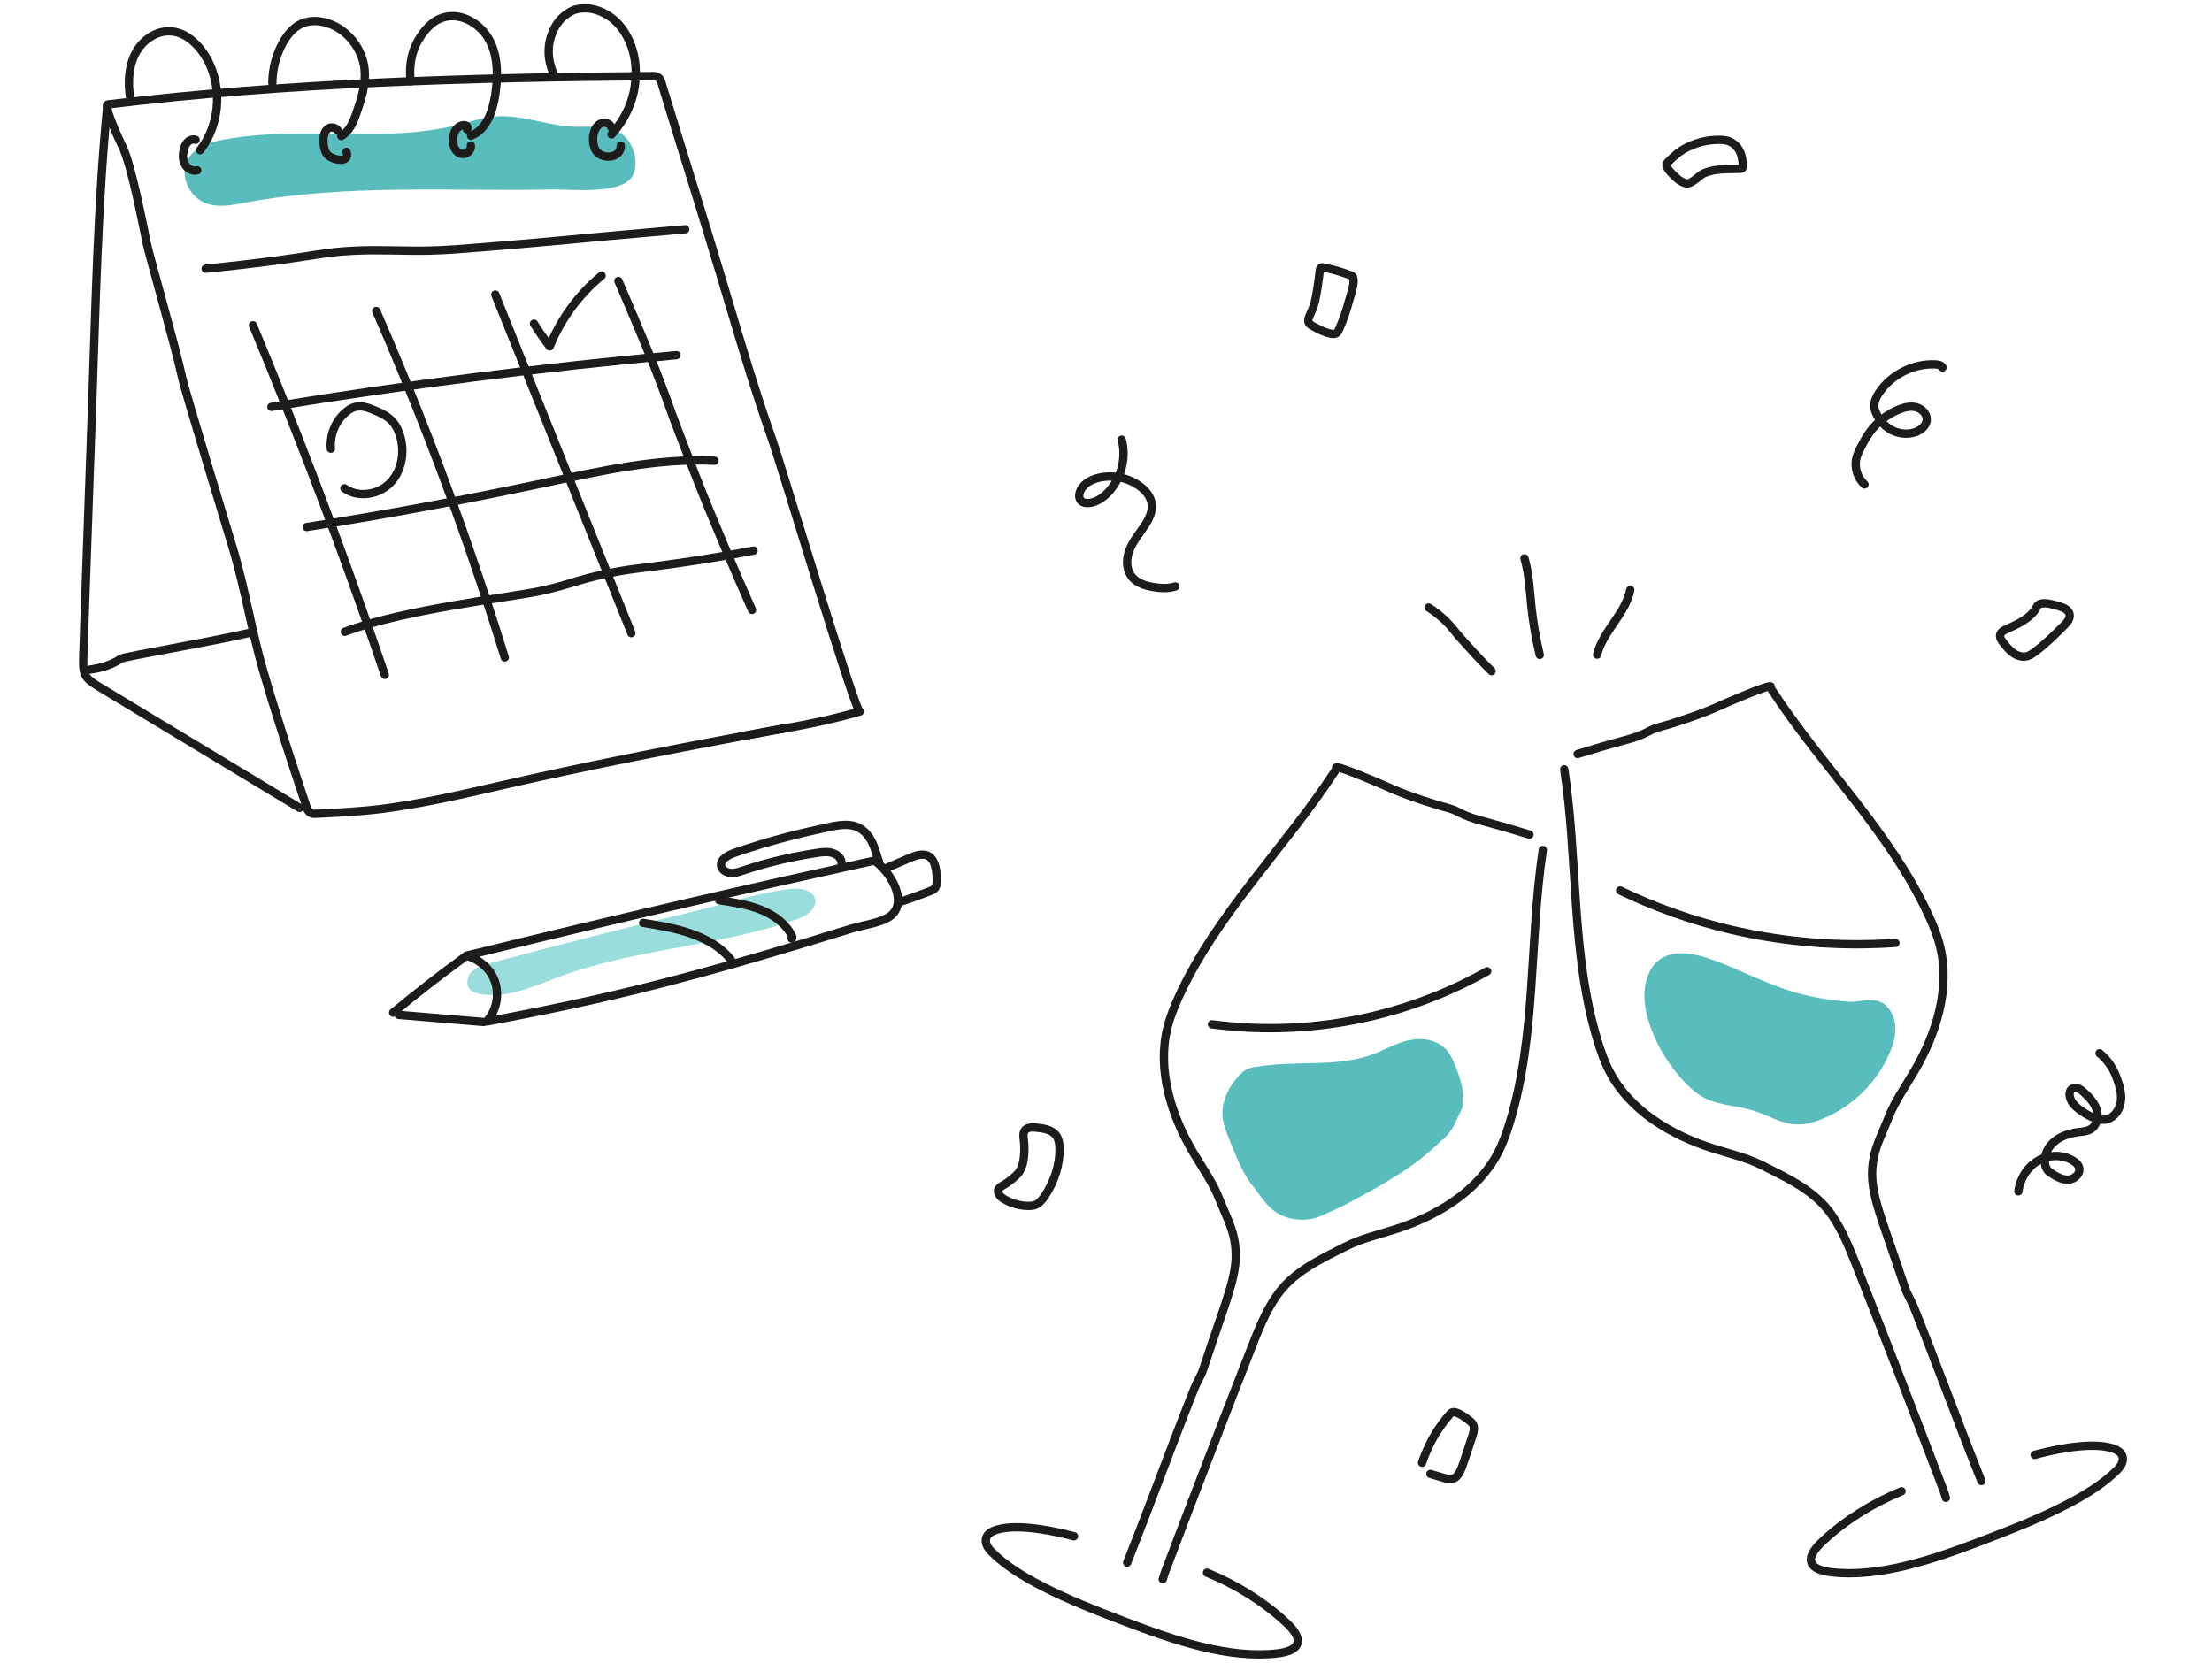 <svg width="266" height="200" viewBox="0 0 266 200" fill="none" xmlns="http://www.w3.org/2000/svg"><path d="M66.556 22.789C68.635 22.747 75.152 23.533 76.191 20.921C76.584 19.938 76.458 18.744 76.037 17.789C74.618 14.558 71.472 15.359 68.972 15.247C65.742 15.106 62.581 13.702 59.365 14.025C58.003 14.165 56.669 14.601 55.334 14.952C45.854 17.395 35.91 14.952 26.345 16.904C24.66 17.255 22.679 18.07 22.272 20.078C21.879 21.96 23.185 23.842 24.702 24.432C26.219 25.022 27.862 24.685 29.435 24.39C41.682 22.087 54.168 23.042 66.556 22.789Z" fill="#59BDBD"/><path d="M58.874 115.879C58.129 116.076 57.343 116.301 56.781 116.834C56.219 117.368 55.966 118.323 56.444 118.927C56.753 119.32 57.272 119.475 57.778 119.573C61.05 120.135 64.253 118.604 67.357 117.452C76.57 114.053 86.697 113.829 95.953 110.528C99.183 109.376 98.509 106.609 95.236 106.918C91.332 107.298 87.259 108.716 83.438 109.629C75.222 111.595 67.034 113.674 58.874 115.879Z" fill="#99DDDD"/><path d="M150.352 142.273C149.329 140.828 148.661 139.151 148.007 137.501 147.339 135.838 146.698 134.488 147.162 132.634 147.475 131.366 148.184 130.207 149.098 129.266 149.289 129.075 149.493 128.884 149.725 128.734 150.284 128.38 151.088 128.312 151.729 128.23 156.242 127.575 161.028 128.393 165.282 126.744 166.305 126.348 167.259 125.816 168.295 125.448 170.054 124.821 172.031 124.698 173.585 125.939 174.267 126.498 174.649 127.33 174.99 128.148 175.467 129.334 175.876 130.561 175.972 131.843 175.999 132.266 175.999 132.702 175.876 133.111 175.781 133.438 175.631 133.752 175.467 134.065 175.153 134.679 174.881 135.415 174.485 135.974 174.335 136.192 173.585 137.133 173.381 137.133 170.054 140.515 165.786 142.778 161.601 144.987 160.769 145.423 159.924 145.75 159.078 146.159 157.578 146.868 155.765 146.896 154.238 146.241 152.52 145.505 151.715 144.019 150.625 142.601 150.516 142.492 150.434 142.383 150.352 142.273ZM215.948 119.394C212.294 118.371 208.954 116.449 205.354 115.249 203.364 114.595 200.95 114.24 199.355 115.59 198.769 116.081 198.373 116.763 198.114 117.485 197.392 119.53 197.814 121.807 198.591 123.839 199.478 126.157 200.828 128.297 202.532 130.111 203.227 130.847 203.991 131.543 204.891 132.02 206.704 132.988 208.858 132.974 210.822 133.588 212.594 134.133 214.244 135.21 216.098 135.251 217.121 135.278 218.116 134.992 219.057 134.624 222.684 133.179 225.697 130.247 227.224 126.675 227.647 125.693 227.96 124.657 227.92 123.594 227.879 122.53 227.456 121.453 226.611 120.798 225.315 119.817 223.693 120.594 222.234 120.485 220.134 120.321 217.98 119.967 215.948 119.394Z" fill="#59BDBD"/><path d="M89.394 88.519C91.079 88.21 92.75 87.887 94.436 87.578" stroke="#1E1C1B" stroke-miterlimit="10" stroke-linecap="round" stroke-linejoin="round"/><path d="M89.394 88.52C79.73 90.332 70.082 92.228 60.461 94.433C55.559 95.557 50.657 96.708 45.671 97.326C43.241 97.621 40.334 97.776 37.82 97.888C37.413 97.902 37.062 97.65 36.935 97.27C35.095 91.751 33.255 86.231 31.64 80.641C30.278 75.936 29.491 71.034 28.143 66.399C27.735 64.995 22.314 47.312 21.865 45.261C21.064 41.567 18.016 30.977 17.651 29.278C17.314 27.733 15.825 19.741 14.674 17.522C14.533 17.255 12.384 12.634 12.96 12.564C34.618 9.938 56.795 9.32 78.621 9.151C79.014 9.151 79.379 9.404 79.492 9.783C81.893 17.677 84.379 25.486 86.739 33.379C87.062 34.475 87.399 35.57 87.722 36.666C89.351 42.143 90.981 47.579 92.891 52.972C93.818 55.57 102.863 85.739 103.396 85.585C98.256 87.059 94.618 87.537 89.394 88.52Z" stroke="#1E1C1B" stroke-miterlimit="10" stroke-linecap="round" stroke-linejoin="round"/><path d="M12.904 12.69C11.738 24.685 11.499 36.806 11.078 48.843C10.98 51.708 10.881 54.573 10.769 57.424C10.755 57.705 10.755 57.972 10.741 58.253C10.572 62.859 10.418 67.466 10.249 72.087C10.165 74.391 10.081 76.694 10.011 78.997C9.926 81.497 10.306 81.638 12.469 82.944C20.32 87.691 28.171 92.424 36.022 97.172" stroke="#1E1C1B" stroke-miterlimit="10" stroke-linecap="round" stroke-linejoin="round"/><path d="M29.842 76.16C25.544 77.171 14.912 78.983 14.561 79.222 13.339 80.037 12.005 80.388 10.699 80.556M82.399 27.578C78.368 27.929 75.096 28.224 72.876 28.421 67.244 28.941 64.253 29.235 59.211 29.643 55.559 29.938 53.691 30.106 51.514 30.148 48.522 30.205 45.517 30.008 42.525 30.162 39.014 30.331 38.255 30.71 31.471 31.567 28.578 31.932 26.233 32.171 24.73 32.325M90.433 73.365C88.537 69.081 85.643 62.382 83.368 56.525 81.767 52.395 80.91 50.092 80.91 50.092 79.885 47.213 79.098 45.148 78.424 43.449 77.82 41.96 77.315 40.752 76.303 38.336 75.517 36.468 74.843 34.909 74.365 33.8M75.924 76.159C70.475 62.578 65.011 48.996 59.562 35.429M60.699 79.082C58.115 70.725 55.123 61.989 51.626 52.944 49.548 47.565 47.413 42.382 45.25 37.41M46.275 81.174C42.623 70.415 38.593 59.418 34.126 48.224 32.904 45.148 31.668 42.115 30.418 39.123" stroke="#1E1C1B" stroke-miterlimit="10" stroke-linecap="round" stroke-linejoin="round"/><path d="M90.615 66.231C86.753 66.961 83.593 67.452 81.402 67.761 76.879 68.407 75.994 68.379 73.129 68.969 69.14 69.798 68.522 70.332 64.983 71.09 61.275 71.877 48.508 73.309 41.472 75.992M85.924 55.416C79 55.093 72.16 56.666 65.376 58.112 55.924 60.121 46.43 61.891 36.879 63.393M81.346 42.719C65.039 44.208 48.789 46.286 32.637 48.941M64.211 38.927C64.8 39.868 65.433 40.781 66.107 41.666 67.441 38.365 69.604 35.416 72.343 33.154M41.416 58.73C43.045 59.91 45.503 59.53 46.907 58.098 48.312 56.665 48.691 54.418 48.129 52.48 47.932 51.806 47.623 51.145 47.132 50.626 46.556 50.022 45.77 49.657 44.997 49.334 44.323 49.053 43.593 48.772 42.862 48.912 42.328 49.011 41.851 49.32 41.458 49.685 40.278 50.752 39.646 52.382 39.786 53.969M66.767 9.292C66.5 8.786 65.545 6.82 66.205 4.572 66.36 4.067 66.753 2.718 68.031 1.777 68.214 1.651 68.733 1.23 69.45 1.089 71.556.654 73.761 1.862 74.955 3.645 76.585 6.047 76.514 8.631 76.402 9.811 76.107 13.084 74.323 15.303 73.537 16.174M56.64 16.328C58.494 15.612 59.239 13.421 59.548 11.455 59.885 9.25 59.913 6.89 58.902 4.91 57.876 2.929 55.559 1.483 53.41 2.073 51.865 2.494 50.98 3.786 50.503 4.502 49.084 6.679 49.281 8.997 49.393 9.783M41.036 16.37C42.048 15.795 42.511 14.629 42.89 13.533 43.466 11.862 44.014 10.12 43.845 8.365 43.621 6.075 42.09 3.955 39.997 3.014 38.817 2.494 37.427 2.325 36.247 2.859 35.236 3.323 34.505 4.236 33.972 5.219 33.185 6.665 32.764 8.309 32.75 9.966M24.056 18.07C26.626 14.797 26.809 9.853 24.477 6.412 23.564 5.064 22.188 3.884 20.558 3.772 18.775 3.645 17.075 4.867 16.261 6.468 15.446 8.069 15.376 9.952 15.643 11.721" stroke="#1E1C1B" stroke-miterlimit="10" stroke-linecap="round" stroke-linejoin="round"/><path d="M73.522 15.345C73.382 14.825 72.652 14.628 72.174 14.895 71.149 15.457 71.037 17.55 71.851 18.35 72.694 19.193 74.688 18.968 74.646 17.522M56.163 15.569C56.275 15.47 56.247 15.26 56.135 15.162 56.022 15.063 55.854 15.049 55.699 15.063 54.014 15.274 54.07 18.588 55.755 18.518 56.261 18.504 56.682 17.999 56.626 17.507M40.629 15.696C40.39 15.345 39.856 15.232 39.491 15.443 38.649 15.935 38.775 17.831 39.309 18.533 39.828 19.221 42.146 19.769 41.668 18.266M23.522 16.82C23.199 16.707 22.82 16.834 22.567 17.086 22.314 17.325 22.188 17.662 22.104 17.999 21.963 18.575 21.949 19.221 22.23 19.755 22.511 20.289 23.143 20.64 23.719 20.485M108.2 108.491C109.436 108.098 110.644 107.662 111.852 107.185 112.062 107.101 112.273 107.016 112.427 106.834 112.666 106.539 112.666 106.075 112.652 105.668 112.61 104.699 112.484 103.575 111.767 103.056 111.079 102.564 110.18 102.873 109.422 103.196 108.425 103.631 107.413 104.053 106.416 104.488" stroke="#1E1C1B" stroke-miterlimit="10" stroke-linecap="round" stroke-linejoin="round"/><path d="M58.523 122.874C67.876 121.16 75.292 119.405 80.559 118.028 85.194 116.82 89.211 115.697 96.823 113.407 98.677 112.845 100.517 112.284 102.357 111.708 103.677 111.301 106.191 110.977 107.203 110.079 109.239 108.281 106.88 104.657 105.138 103.52 97.694 105.163 90.194 106.848 82.638 108.604 73.677 110.683 64.829 112.803 56.079 114.952 56.233 114.994 58.705 115.626 59.534 118.112 60.067 119.756 59.688 121.582 58.523 122.874ZM58.157 122.931C54.758 122.65 51.345 122.355 47.946 122.074M55.755 115.206C52.862 117.327 50.025 119.532 47.272 121.807" stroke="#1E1C1B" stroke-miterlimit="10" stroke-linecap="round" stroke-linejoin="round"/><path d="M105.77 103.899C105.643 103.52 105.531 103.127 105.405 102.747 105.236 102.214 105.068 101.68 104.801 101.174 104.478 100.556 104.014 99.995 103.396 99.629 101.992 98.801 99.997 99.433 98.48 99.756 95.025 100.5 91.626 101.441 88.312 102.593 87.511 102.874 86.542 103.422 86.725 104.208 86.837 104.672 87.371 104.966 87.89 105.009 88.41 105.037 88.916 104.868 89.393 104.7 92.258 103.745 95.236 103.042 98.242 102.593 98.888 102.495 99.562 102.41 100.166 102.621 100.784 102.818 101.303 103.393 101.191 103.983M95.194 112.888C95.292 112.902 95.306 112.748 95.264 112.663 94.59 111.175 93.129 110.093 91.528 109.447 89.927 108.801 88.2 108.548 86.486 108.281M87.905 115.725C87.989 115.599 87.905 115.444 87.806 115.332 86.669 113.927 84.941 112.944 83.101 112.298 81.261 111.652 79.295 111.329 77.343 111.006M145.144 189.162C148.716 190.621 152.002 192.693 154.633 195.134 155.465 195.911 156.283 196.879 156.01 197.697 155.751 198.447 154.661 198.747 153.638 198.87 147.83 199.565 141.312 197.343 135.327 195.066 131.891 193.757 128.441 192.421 125.21 190.744 123.015 189.612 120.888 188.303 119.265 186.681 118.229 185.644 118.583 185.017 118.665 184.813 118.72 184.69 118.979 184.158 120.369 183.872 123.233 183.286 127.691 184.404 129.15 184.785M160.674 92.316C160.878 92.056 166.141 94.32 166.7 94.579 168.663 95.479 170.736 96.174 172.808 96.815 173.626 97.074 174.554 97.238 175.29 97.633 176.217 98.138 177.144 98.451 178.167 98.724 180.103 99.242 182.025 99.801 183.921 100.387" stroke="#1E1C1B" stroke-miterlimit="10" stroke-linecap="round" stroke-linejoin="round"/><path d="M185.529 102.241C183.893 113.135 184.766 124.466 181.562 134.992 181.18 136.26 180.73 137.514 180.116 138.687 177.676 143.322 172.808 146.267 167.75 147.876 165.759 148.517 163.687 148.981 161.819 149.935 158.724 151.503 155.506 152.962 153.474 155.921 152.179 157.802 151.334 159.943 150.502 162.07 146.984 171.055 143.521 180.068 140.099 189.094 139.99 189.38 139.935 189.667 139.826 189.953M135.545 187.949C138.313 181.009 140.849 173.974 143.616 167.034 143.944 166.202 144.421 165.52 144.707 164.661 145.048 163.638 145.389 162.616 145.73 161.593 148.061 154.749 149.07 152.39 148.402 148.995 148.075 147.359 147.216 145.723 146.602 144.168 145.839 142.218 144.598 140.487 143.535 138.701 140.821 134.133 139.131 128.693 140.385 123.621 140.699 122.339 141.203 121.098 141.748 119.899 146.33 109.891 154.51 101.996 160.523 92.766" stroke="#1E1C1B" stroke-miterlimit="10" stroke-linecap="round" stroke-linejoin="round"/><path d="M145.744 123.212C149.711 123.744 155.574 124.057 162.46 122.776 169.7 121.426 175.263 118.835 178.835 116.831M228.669 179.373C225.097 180.846 221.811 182.918 219.193 185.372 218.362 186.149 217.543 187.118 217.83 187.936 218.089 188.686 219.18 188.985 220.202 189.108 226.011 189.79 232.528 187.554 238.514 185.263 241.949 183.954 245.385 182.604 248.63 180.914 250.826 179.768 252.939 178.46 254.562 176.851 255.598 175.814 255.243 175.187 255.148 174.983 255.093 174.86 254.834 174.328 253.443 174.056 250.58 173.483 246.122 174.601 244.676 174.996M212.935 82.567C212.731 82.308 207.481 84.585 206.922 84.844 204.959 85.744 202.9 86.44 200.827 87.094 200.009 87.353 199.082 87.517 198.346 87.926 197.419 88.43 196.492 88.744 195.469 89.017 193.533 89.535 191.624 90.094 189.715 90.694" stroke="#1E1C1B" stroke-miterlimit="10" stroke-linecap="round" stroke-linejoin="round"/><path d="M188.106 92.533C189.77 103.427 188.911 114.758 192.142 125.284 192.538 126.552 192.974 127.806 193.601 128.979 196.042 133.601 200.937 136.532 205.995 138.141 207.986 138.768 210.058 139.245 211.926 140.186 215.021 141.754 218.239 143.2 220.284 146.158 221.579 148.04 222.425 150.18 223.27 152.307 226.815 161.293 230.292 170.292 233.728 179.304 233.837 179.59 233.892 179.877 234.001 180.163M238.268 178.145C235.487 171.205 232.937 164.184 230.156 157.244 229.828 156.412 229.351 155.73 229.065 154.871 228.724 153.849 228.383 152.826 228.029 151.803 225.683 144.972 224.661 142.6 225.329 139.219 225.656 137.582 226.515 135.946 227.115 134.392 227.879 132.442 229.119 130.711 230.169 128.911 232.869 124.343 234.546 118.903 233.291 113.817 232.978 112.536 232.473 111.295 231.914 110.095 227.306 100.101 219.111 92.22 213.085 83.003" stroke="#1E1C1B" stroke-miterlimit="10" stroke-linecap="round" stroke-linejoin="round"/><path d="M227.933 113.422C223.216 113.749 216.739 113.695 209.295 112.086 203.391 110.804 198.523 108.896 194.828 107.109M171.799 73.077C173.026 73.854 174.117 74.85 175.003 75.995 175.549 76.69 175.89 77.004 176.68 77.904 177.798 79.158 178.753 80.113 179.366 80.726M183.321 67.16C183.88 69.096 183.962 71.101 184.166 73.078 184.371 74.986 184.711 76.895 185.161 78.777M192.06 78.736C192.769 75.886 195.469 73.841 196.042 70.964M233.591 44.199C233.441 43.913 233.073 43.845 232.746 43.831 230.115 43.708 227.456 45.031 225.983 47.212 225.629 47.744 225.329 48.358 225.397 48.999 225.424 49.258 225.52 49.517 225.629 49.748 226.038 50.621 226.72 51.371 227.592 51.794 228.465 52.216 229.501 52.285 230.401 51.957 231.042 51.712 231.655 51.18 231.696 50.498 231.737 49.789 231.123 49.162 230.428 48.985 229.733 48.808 229.01 48.985 228.342 49.258 226.91 49.844 225.642 50.839 224.756 52.107 224.415 52.598 224.115 53.13 223.843 53.662 223.584 54.153 223.338 54.643 223.215 55.189 222.984 56.293 223.379 57.507 224.211 58.27M247.703 72.954C248.222 73.104 248.794 73.391 248.876 73.922 248.958 74.413 248.576 74.863 248.222 75.218 247.09 76.349 245.945 77.495 244.649 78.449 244.377 78.64 244.104 78.831 243.777 78.926 243.204 79.09 242.577 78.885 242.1 78.544 241.609 78.204 241.241 77.726 240.872 77.263 240.668 77.004 240.463 76.704 240.518 76.39 240.586 76.022 240.968 75.818 241.309 75.668 242.468 75.15 243.708 74.577 244.554 73.595 244.854 73.241 244.922 72.736 245.399 72.613 246.081 72.436 247.063 72.763 247.703 72.954ZM252.475 126.688C252.953 127.098 253.389 127.547 253.743 128.066 254.125 128.625 254.398 129.238 254.616 129.865 254.93 130.738 255.175 131.665 255.025 132.579 254.875 133.492 254.275 134.378 253.389 134.624 252.448 134.883 251.48 134.378 250.662 133.874 249.885 133.383 249.053 132.77 248.89 131.87 248.835 131.57 248.876 131.229 249.094 131.024 249.299 130.833 249.626 130.82 249.898 130.915 250.158 131.011 250.376 131.202 250.594 131.392 251.248 131.992 251.875 132.66 252.135 133.492 252.394 134.337 252.162 135.374 251.412 135.824 251.003 136.069 250.498 136.11 250.008 136.165 248.958 136.301 247.894 136.601 247.076 137.283 246.258 137.951 245.713 139.041 245.931 140.078 245.985 140.323 246.081 140.582 246.244 140.773 246.381 140.937 246.558 141.059 246.735 141.168 247.349 141.564 248.031 141.946 248.767 141.891 249.489 141.837 250.212 141.155 250.021 140.446 249.926 140.091 249.626 139.819 249.312 139.628 248.044 138.823 246.326 138.878 245.045 139.641 243.763 140.405 242.904 141.809 242.713 143.295M134.89 52.885C135.49 55.121 134.809 57.643 133.186 59.293 132.613 59.879 131.904 60.357 131.086 60.493 130.65 60.561 130.132 60.493 129.9 60.111 129.75 59.866 129.75 59.552 129.832 59.279 130.105 58.284 131.141 57.698 132.136 57.466 133.786 57.084 135.599 57.439 136.977 58.42 137.713 58.939 138.367 59.688 138.49 60.575 138.667 61.788 137.89 62.92 137.167 63.915 136.581 64.72 135.995 65.551 135.708 66.506 135.422 67.46 135.477 68.565 136.09 69.355 136.704 70.146 137.74 70.46 138.735 70.623 139.594 70.76 140.508 70.814 141.34 70.542M122.442 141.128C123.478 139.873 123.137 137.201 123.096 136.928 123.069 136.71 123.014 136.301 123.246 135.974 123.519 135.592 124.078 135.592 124.542 135.633 125.469 135.715 126.532 135.865 127.05 136.642 127.323 137.051 127.391 137.555 127.405 138.046 127.473 140.078 126.791 142.109 125.673 143.814 125.346 144.305 124.951 144.795 124.392 144.973 124.16 145.041 123.901 145.054 123.655 145.054 122.633 145.041 121.624 144.754 120.751 144.236 120.26 143.95 119.947 143.527 120.028 143.159 120.083 142.887 120.369 142.723 120.56 142.614 121.392 142.137 122.142 141.482 122.442 141.128ZM207.727 20.339C208.218 20.325 208.708 20.339 209.227 20.311 209.322 20.311 209.417 20.298 209.486 20.257 209.581 20.189 209.581 20.08 209.581 19.984 209.567 19.371 209.486 18.73 209.199 18.171 208.913 17.598 208.381 17.107 207.686 16.916 207.413 16.848 207.127 16.821 206.854 16.821 205.286 16.78 203.704 17.216 202.409 17.98 201.755 18.375 201.25 18.839 200.718 19.357 200.487 19.589 200.323 19.698 200.432 20.025 200.555 20.352 200.828 20.639 201.087 20.911 201.537 21.375 202.014 21.838 202.682 22.043 203.377 22.261 204.304 21.089 204.904 20.843 205.859 20.434 206.772 20.366 207.727 20.339ZM161.041 39.577C160.96 39.755 160.878 39.932 160.742 40.041 160.551 40.205 160.278 40.191 160.046 40.136 159.283 40 158.56 39.605 157.865 39.223 157.469 39.005 157.442 38.909 157.401 38.855 157.101 38.282 157.783 37.682 158.124 36.278 158.355 35.337 158.642 33.183 158.696 32.624 158.71 32.542 158.724 32.269 158.874 32.187 158.955 32.147 159.037 32.16 159.119 32.174 160.278 32.392 161.423 32.733 162.528 33.169 163.169 33.428 162.378 35.637 162.214 36.21 161.914 37.369 161.519 38.5 161.041 39.577ZM172.004 177.287C172.563 177.451 173.108 177.614 173.667 177.778 173.981 177.873 174.322 177.969 174.649 177.887 175.208 177.751 175.521 177.164 175.74 176.632 175.917 176.183 176.067 175.719 176.217 175.269 176.49 174.424 176.776 173.592 177.049 172.747 177.212 172.256 177.362 171.697 177.089 171.26 176.98 171.097 176.83 170.974 176.667 170.851 176.203 170.483 175.726 170.129 175.167 169.924 174.99 169.856 174.785 169.815 174.608 169.897 174.499 169.951 174.431 170.033 174.349 170.115 173.763 170.783 173.217 171.506 172.74 172.256 172.017 173.415 171.445 174.655 171.008 175.937" stroke="#1E1C1B" stroke-miterlimit="10" stroke-linecap="round" stroke-linejoin="round"/></svg>